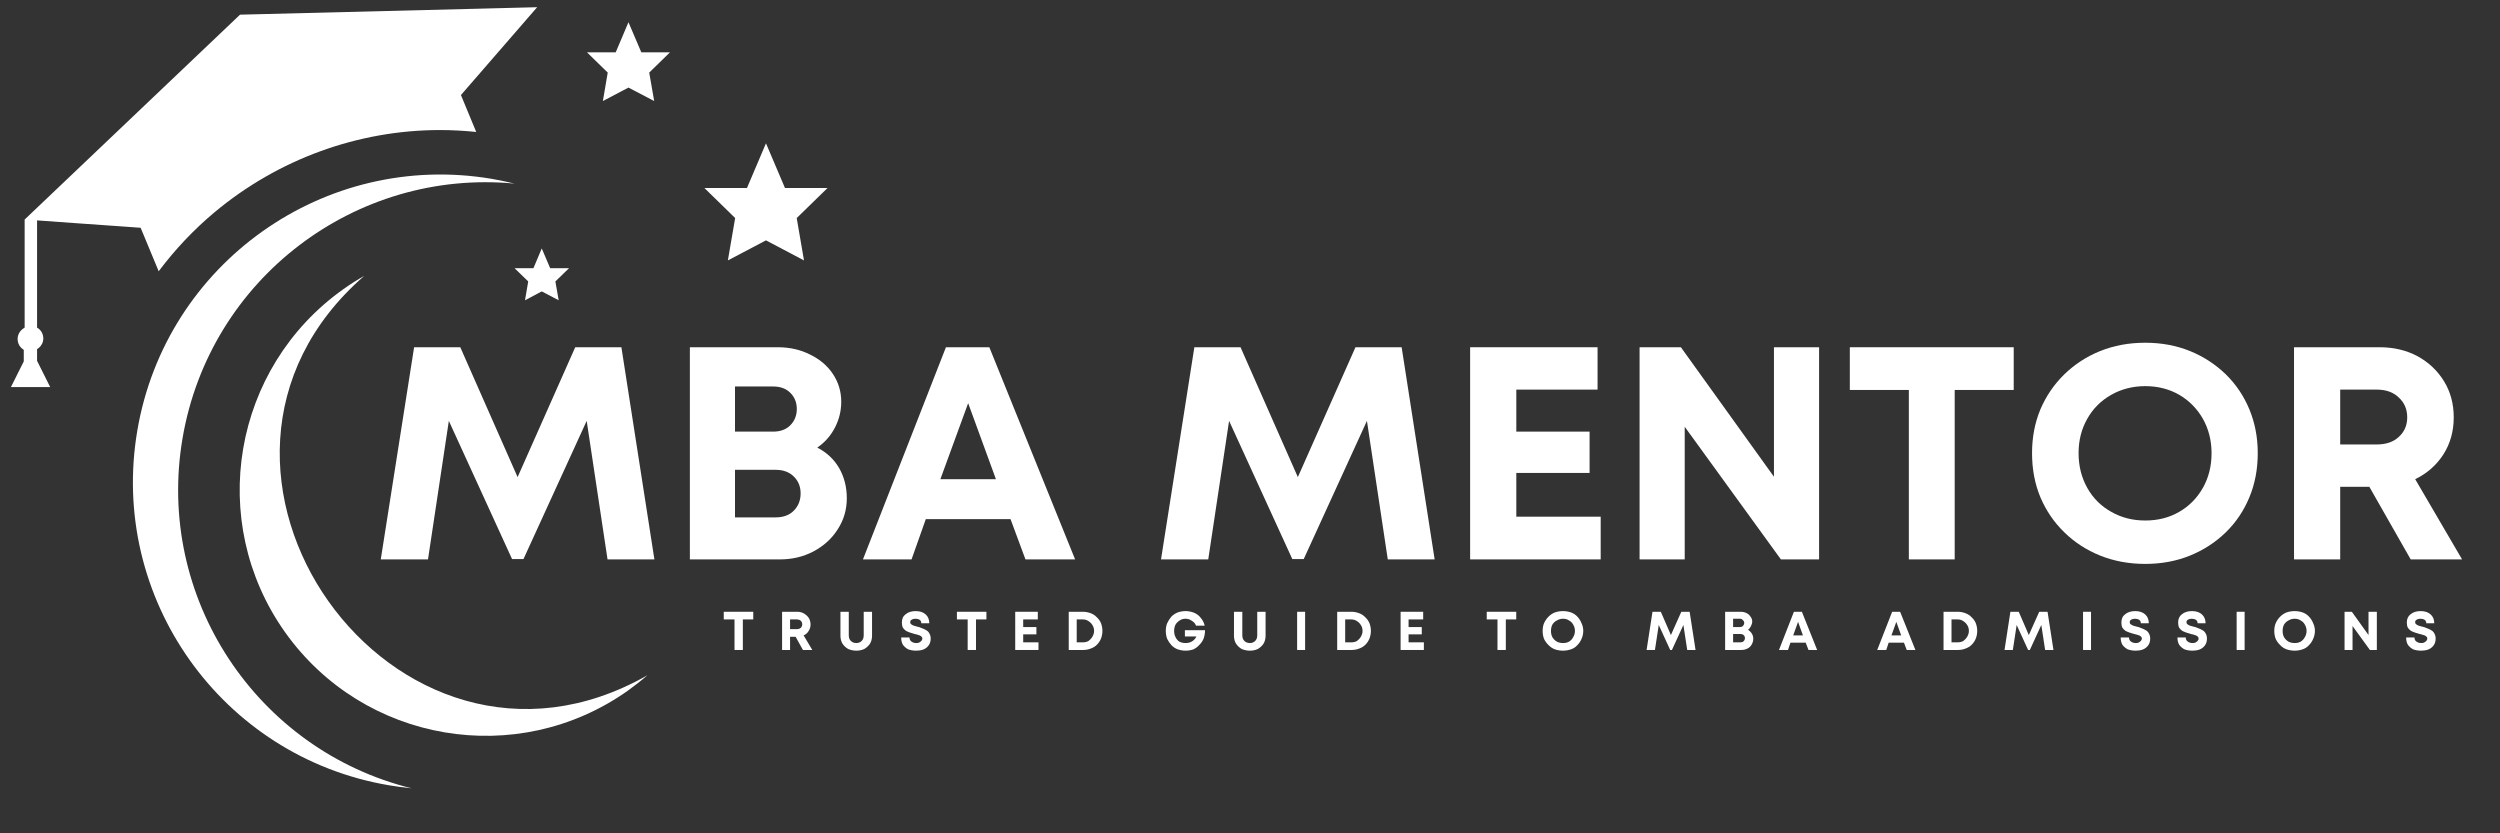 <?xml version="1.0" encoding="UTF-8"?> <svg xmlns="http://www.w3.org/2000/svg" xmlns:xlink="http://www.w3.org/1999/xlink" width="150" zoomAndPan="magnify" viewBox="0 0 112.5 37.5" height="50" preserveAspectRatio="xMidYMid meet" version="1.0"><rect x="0" y="0" width="112.5" height="37.5" fill="#333333" stroke="none"/><defs><g></g><clipPath id="546a3163a2"><path d="M 31 6 L 37.312 6 L 37.312 12 L 31 12 Z M 31 6 " clip-rule="nonzero"></path></clipPath><clipPath id="00ede63ca6"><path d="M 5.977 7.453 L 23.527 7.453 L 23.527 35.473 L 5.977 35.473 Z M 5.977 7.453 " clip-rule="nonzero"></path></clipPath><clipPath id="1cfc064e58"><path d="M 0.492 0.215 L 25 0.215 L 25 18 L 0.492 18 Z M 0.492 0.215 " clip-rule="nonzero"></path></clipPath></defs><g clip-path="url(#546a3163a2)"><path fill="#ffffff" d="M 34.469 6.449 L 35.324 8.461 L 37.238 8.461 L 35.852 9.812 L 36.18 11.719 L 34.469 10.816 L 32.754 11.719 L 33.082 9.812 L 31.699 8.461 L 33.613 8.461 L 34.469 6.449 " fill-opacity="1" fill-rule="nonzero"></path></g><path fill="#ffffff" d="M 28.281 1 L 28.859 2.355 L 30.148 2.355 L 29.215 3.266 L 29.438 4.547 L 28.281 3.941 L 27.129 4.547 L 27.348 3.266 L 26.414 2.355 L 27.707 2.355 L 28.281 1 " fill-opacity="1" fill-rule="nonzero"></path><path fill="#ffffff" d="M 24.379 11.18 L 24.758 12.07 L 25.605 12.07 L 24.992 12.664 L 25.141 13.512 L 24.379 13.113 L 23.625 13.512 L 23.77 12.664 L 23.156 12.07 L 24.004 12.07 L 24.379 11.18 " fill-opacity="1" fill-rule="nonzero"></path><g clip-path="url(#00ede63ca6)"><path fill="#ffffff" d="M 8.215 19.719 C 6.988 26.906 11.551 33.75 18.52 35.473 C 18.184 35.441 17.84 35.395 17.496 35.336 C 9.965 34.055 4.895 26.902 6.18 19.371 C 7.461 11.84 14.613 6.77 22.145 8.051 C 22.488 8.109 22.824 8.184 23.156 8.262 C 16.012 7.582 9.441 12.527 8.215 19.719 " fill-opacity="1" fill-rule="evenodd"></path></g><path fill="#ffffff" d="M 29.133 30.387 C 17.742 36.875 6.5 21.016 16.391 12.414 C 16.074 12.594 15.758 12.793 15.457 13.008 C 10.469 16.547 9.289 23.457 12.824 28.445 C 16.363 33.43 23.273 34.609 28.262 31.074 C 28.562 30.855 28.855 30.629 29.133 30.387 " fill-opacity="1" fill-rule="evenodd"></path><g clip-path="url(#1cfc064e58)"><path fill="#ffffff" d="M 20.742 4.277 L 21.43 5.938 C 20.887 5.883 20.348 5.852 19.805 5.852 C 16.109 5.852 12.508 7.168 9.66 9.547 C 8.711 10.34 7.871 11.234 7.141 12.207 L 6.418 10.465 L 6.328 10.25 L 5.629 10.199 L 3.355 10.039 L 1.734 9.922 L 1.668 9.918 L 1.668 14.742 C 1.836 14.84 1.949 15.02 1.949 15.227 C 1.949 15.402 1.867 15.559 1.742 15.66 C 1.719 15.68 1.695 15.695 1.668 15.711 L 1.668 16.238 L 2.258 17.418 L 0.492 17.418 L 1.07 16.262 L 1.07 15.742 C 0.906 15.645 0.793 15.465 0.793 15.258 C 0.793 15.062 0.891 14.891 1.043 14.789 C 1.051 14.781 1.062 14.773 1.07 14.766 C 1.086 14.758 1.094 14.75 1.109 14.742 L 1.109 9.879 L 10.801 0.66 L 21.703 0.387 L 24.172 0.324 L 20.742 4.277 " fill-opacity="1" fill-rule="evenodd"></path></g><g fill="#ffffff" fill-opacity="1"><g transform="translate(16.651, 25.173)"><g><path d="M 12.797 0 L 10.688 0 L 9.75 -6.234 L 6.906 -0.016 L 6.391 -0.016 L 3.547 -6.234 L 2.609 0 L 0.484 0 L 1.984 -9.547 L 4.062 -9.547 L 6.641 -3.703 L 9.234 -9.547 L 11.312 -9.547 Z M 12.797 0 "></path></g></g></g><g fill="#ffffff" fill-opacity="1"><g transform="translate(29.95, 25.173)"><g><path d="M 6.828 -5.031 C 7.254 -4.812 7.582 -4.504 7.812 -4.109 C 8.039 -3.711 8.156 -3.258 8.156 -2.75 C 8.156 -2.238 8.02 -1.773 7.75 -1.359 C 7.488 -0.941 7.125 -0.609 6.656 -0.359 C 6.195 -0.117 5.695 0 5.156 0 L 1.094 0 L 1.094 -9.547 L 5.047 -9.547 C 5.586 -9.547 6.07 -9.438 6.5 -9.219 C 6.938 -9.008 7.281 -8.719 7.531 -8.344 C 7.781 -7.969 7.906 -7.551 7.906 -7.094 C 7.906 -6.688 7.812 -6.301 7.625 -5.938 C 7.438 -5.57 7.172 -5.27 6.828 -5.031 Z M 5.906 -6.766 C 5.906 -7.066 5.805 -7.312 5.609 -7.5 C 5.422 -7.688 5.164 -7.781 4.844 -7.781 L 3.125 -7.781 L 3.125 -5.75 L 4.844 -5.75 C 5.164 -5.75 5.422 -5.844 5.609 -6.031 C 5.805 -6.227 5.906 -6.473 5.906 -6.766 Z M 4.953 -1.891 C 5.297 -1.891 5.566 -1.988 5.766 -2.188 C 5.973 -2.395 6.078 -2.656 6.078 -2.969 C 6.078 -3.281 5.973 -3.535 5.766 -3.734 C 5.566 -3.93 5.297 -4.031 4.953 -4.031 L 3.125 -4.031 L 3.125 -1.891 Z M 4.953 -1.891 "></path></g></g></g><g fill="#ffffff" fill-opacity="1"><g transform="translate(38.708, 25.173)"><g><path d="M 7.438 0 L 6.766 -1.812 L 2.953 -1.812 L 2.312 0 L 0.125 0 L 3.859 -9.547 L 5.812 -9.547 L 9.672 0 Z M 4.859 -7.031 L 3.609 -3.609 L 6.109 -3.609 Z M 4.859 -7.031 "></path></g></g></g><g fill="#ffffff" fill-opacity="1"><g transform="translate(48.502, 25.173)"><g></g></g></g><g fill="#ffffff" fill-opacity="1"><g transform="translate(51.762, 25.173)"><g><path d="M 12.797 0 L 10.688 0 L 9.75 -6.234 L 6.906 -0.016 L 6.391 -0.016 L 3.547 -6.234 L 2.609 0 L 0.484 0 L 1.984 -9.547 L 4.062 -9.547 L 6.641 -3.703 L 9.234 -9.547 L 11.312 -9.547 Z M 12.797 0 "></path></g></g></g><g fill="#ffffff" fill-opacity="1"><g transform="translate(65.062, 25.173)"><g><path d="M 3.172 -1.922 L 6.969 -1.922 L 6.969 0 L 1.094 0 L 1.094 -9.547 L 6.828 -9.547 L 6.828 -7.641 L 3.172 -7.641 L 3.172 -5.75 L 6.469 -5.75 L 6.469 -3.891 L 3.172 -3.891 Z M 3.172 -1.922 "></path></g></g></g><g fill="#ffffff" fill-opacity="1"><g transform="translate(72.687, 25.173)"><g><path d="M 7.141 -9.547 L 9.172 -9.547 L 9.172 0 L 7.453 0 L 3.125 -5.969 L 3.125 0 L 1.094 0 L 1.094 -9.547 L 2.953 -9.547 L 7.141 -3.719 Z M 7.141 -9.547 "></path></g></g></g><g fill="#ffffff" fill-opacity="1"><g transform="translate(82.945, 25.173)"><g><path d="M 7.672 -9.547 L 7.672 -7.625 L 5.016 -7.625 L 5.016 0 L 2.953 0 L 2.953 -7.625 L 0.297 -7.625 L 0.297 -9.547 Z M 7.672 -9.547 "></path></g></g></g><g fill="#ffffff" fill-opacity="1"><g transform="translate(90.911, 25.173)"><g><path d="M 5.625 0.203 C 4.895 0.203 4.219 0.078 3.594 -0.172 C 2.977 -0.422 2.441 -0.77 1.984 -1.219 C 1.523 -1.664 1.164 -2.191 0.906 -2.797 C 0.656 -3.398 0.531 -4.062 0.531 -4.781 C 0.531 -5.488 0.656 -6.145 0.906 -6.75 C 1.164 -7.352 1.523 -7.879 1.984 -8.328 C 2.441 -8.773 2.977 -9.125 3.594 -9.375 C 4.219 -9.625 4.895 -9.75 5.625 -9.75 C 6.352 -9.75 7.023 -9.625 7.641 -9.375 C 8.254 -9.125 8.789 -8.773 9.25 -8.328 C 9.707 -7.879 10.062 -7.352 10.312 -6.75 C 10.562 -6.145 10.688 -5.488 10.688 -4.781 C 10.688 -4.062 10.562 -3.398 10.312 -2.797 C 10.062 -2.191 9.707 -1.664 9.25 -1.219 C 8.789 -0.77 8.254 -0.422 7.641 -0.172 C 7.023 0.078 6.352 0.203 5.625 0.203 Z M 5.625 -1.75 C 6.195 -1.75 6.707 -1.879 7.156 -2.141 C 7.602 -2.398 7.957 -2.758 8.219 -3.219 C 8.477 -3.676 8.609 -4.195 8.609 -4.781 C 8.609 -5.352 8.477 -5.867 8.219 -6.328 C 7.957 -6.785 7.602 -7.145 7.156 -7.406 C 6.707 -7.664 6.195 -7.797 5.625 -7.797 C 5.062 -7.797 4.551 -7.664 4.094 -7.406 C 3.633 -7.145 3.273 -6.785 3.016 -6.328 C 2.754 -5.867 2.625 -5.352 2.625 -4.781 C 2.625 -4.207 2.754 -3.688 3.016 -3.219 C 3.273 -2.758 3.633 -2.398 4.094 -2.141 C 4.551 -1.879 5.062 -1.75 5.625 -1.75 Z M 5.625 -1.75 "></path></g></g></g><g fill="#ffffff" fill-opacity="1"><g transform="translate(102.137, 25.173)"><g><path d="M 6.344 0 L 4.484 -3.266 L 3.172 -3.266 L 3.172 0 L 1.094 0 L 1.094 -9.547 L 4.953 -9.547 C 5.586 -9.547 6.156 -9.41 6.656 -9.141 C 7.156 -8.867 7.551 -8.492 7.844 -8.016 C 8.133 -7.547 8.281 -7.004 8.281 -6.391 C 8.281 -5.766 8.125 -5.207 7.812 -4.719 C 7.5 -4.238 7.078 -3.867 6.547 -3.609 L 8.656 0 Z M 3.172 -7.641 L 3.172 -5.172 L 4.812 -5.172 C 5.238 -5.172 5.57 -5.285 5.812 -5.516 C 6.062 -5.742 6.188 -6.035 6.188 -6.391 C 6.188 -6.754 6.062 -7.051 5.812 -7.281 C 5.57 -7.52 5.238 -7.641 4.812 -7.641 Z M 3.172 -7.641 "></path></g></g></g><g fill="#ffffff" fill-opacity="1"><g transform="translate(32.522, 29.249)"><g><path d="M 1.375 -1.719 L 1.375 -1.375 L 0.906 -1.375 L 0.906 0 L 0.531 0 L 0.531 -1.375 L 0.047 -1.375 L 0.047 -1.719 Z M 1.375 -1.719 "></path></g></g></g><g fill="#ffffff" fill-opacity="1"><g transform="translate(34.991, 29.249)"><g><path d="M 1.141 0 L 0.812 -0.594 L 0.562 -0.594 L 0.562 0 L 0.203 0 L 0.203 -1.719 L 0.891 -1.719 C 1.004 -1.719 1.102 -1.691 1.188 -1.641 C 1.281 -1.586 1.352 -1.52 1.406 -1.438 C 1.457 -1.352 1.484 -1.254 1.484 -1.141 C 1.484 -1.035 1.453 -0.938 1.391 -0.844 C 1.336 -0.758 1.266 -0.695 1.172 -0.656 L 1.562 0 Z M 0.562 -1.375 L 0.562 -0.938 L 0.859 -0.938 C 0.941 -0.938 1.004 -0.957 1.047 -1 C 1.086 -1.039 1.109 -1.094 1.109 -1.156 C 1.109 -1.219 1.086 -1.27 1.047 -1.312 C 1.004 -1.352 0.941 -1.375 0.859 -1.375 Z M 0.562 -1.375 "></path></g></g></g><g fill="#ffffff" fill-opacity="1"><g transform="translate(37.648, 29.249)"><g><path d="M 0.891 0.031 C 0.754 0.031 0.629 0.004 0.516 -0.047 C 0.41 -0.109 0.328 -0.188 0.266 -0.281 C 0.203 -0.383 0.172 -0.504 0.172 -0.641 L 0.172 -1.719 L 0.547 -1.719 L 0.547 -0.656 C 0.547 -0.551 0.578 -0.469 0.641 -0.406 C 0.703 -0.344 0.785 -0.312 0.891 -0.312 C 0.984 -0.312 1.062 -0.344 1.125 -0.406 C 1.188 -0.469 1.219 -0.551 1.219 -0.656 L 1.219 -1.719 L 1.594 -1.719 L 1.594 -0.641 C 1.594 -0.504 1.562 -0.383 1.5 -0.281 C 1.438 -0.188 1.352 -0.109 1.25 -0.047 C 1.145 0.004 1.023 0.031 0.891 0.031 Z M 0.891 0.031 "></path></g></g></g><g fill="#ffffff" fill-opacity="1"><g transform="translate(40.459, 29.249)"><g><path d="M 0.766 0.031 C 0.629 0.031 0.508 0.008 0.406 -0.031 C 0.312 -0.082 0.234 -0.148 0.172 -0.234 C 0.117 -0.328 0.094 -0.438 0.094 -0.562 L 0.469 -0.562 C 0.469 -0.477 0.5 -0.414 0.562 -0.375 C 0.625 -0.332 0.691 -0.312 0.766 -0.312 C 0.805 -0.312 0.848 -0.316 0.891 -0.328 C 0.93 -0.348 0.969 -0.375 1 -0.406 C 1.031 -0.438 1.047 -0.473 1.047 -0.516 C 1.047 -0.555 1.031 -0.586 1 -0.609 C 0.969 -0.641 0.926 -0.66 0.875 -0.672 C 0.82 -0.691 0.766 -0.707 0.703 -0.719 C 0.629 -0.738 0.562 -0.758 0.5 -0.781 C 0.438 -0.801 0.375 -0.828 0.312 -0.859 C 0.258 -0.898 0.211 -0.945 0.172 -1 C 0.141 -1.062 0.125 -1.141 0.125 -1.234 C 0.125 -1.398 0.18 -1.523 0.297 -1.609 C 0.41 -1.703 0.562 -1.75 0.75 -1.75 C 0.945 -1.75 1.098 -1.695 1.203 -1.594 C 1.305 -1.5 1.359 -1.367 1.359 -1.203 L 1 -1.203 C 1 -1.273 0.973 -1.328 0.922 -1.359 C 0.867 -1.391 0.805 -1.406 0.734 -1.406 C 0.672 -1.406 0.613 -1.391 0.562 -1.359 C 0.52 -1.336 0.5 -1.301 0.5 -1.25 C 0.5 -1.207 0.516 -1.176 0.547 -1.156 C 0.578 -1.133 0.613 -1.113 0.656 -1.094 C 0.707 -1.082 0.766 -1.066 0.828 -1.047 C 0.891 -1.035 0.953 -1.016 1.016 -0.984 C 1.086 -0.961 1.156 -0.93 1.219 -0.891 C 1.281 -0.859 1.328 -0.812 1.359 -0.75 C 1.398 -0.688 1.422 -0.609 1.422 -0.516 C 1.422 -0.391 1.391 -0.285 1.328 -0.203 C 1.266 -0.117 1.18 -0.055 1.078 -0.016 C 0.984 0.016 0.879 0.031 0.766 0.031 Z M 0.766 0.031 "></path></g></g></g><g fill="#ffffff" fill-opacity="1"><g transform="translate(43.014, 29.249)"><g><path d="M 1.375 -1.719 L 1.375 -1.375 L 0.906 -1.375 L 0.906 0 L 0.531 0 L 0.531 -1.375 L 0.047 -1.375 L 0.047 -1.719 Z M 1.375 -1.719 "></path></g></g></g><g fill="#ffffff" fill-opacity="1"><g transform="translate(45.482, 29.249)"><g><path d="M 0.562 -0.344 L 1.25 -0.344 L 1.25 0 L 0.203 0 L 0.203 -1.719 L 1.219 -1.719 L 1.219 -1.375 L 0.562 -1.375 L 0.562 -1.031 L 1.156 -1.031 L 1.156 -0.703 L 0.562 -0.703 Z M 0.562 -0.344 "></path></g></g></g><g fill="#ffffff" fill-opacity="1"><g transform="translate(47.89, 29.249)"><g><path d="M 0.844 -1.719 C 0.969 -1.719 1.082 -1.695 1.188 -1.656 C 1.301 -1.613 1.395 -1.551 1.469 -1.469 C 1.551 -1.395 1.613 -1.305 1.656 -1.203 C 1.695 -1.098 1.719 -0.984 1.719 -0.859 C 1.719 -0.734 1.695 -0.617 1.656 -0.516 C 1.613 -0.41 1.551 -0.316 1.469 -0.234 C 1.395 -0.16 1.301 -0.102 1.188 -0.062 C 1.082 -0.02 0.969 0 0.844 0 L 0.203 0 L 0.203 -1.719 Z M 0.844 -0.344 C 0.938 -0.344 1.02 -0.363 1.094 -0.406 C 1.164 -0.457 1.223 -0.52 1.266 -0.594 C 1.316 -0.676 1.344 -0.766 1.344 -0.859 C 1.344 -0.961 1.316 -1.051 1.266 -1.125 C 1.223 -1.195 1.164 -1.254 1.094 -1.297 C 1.02 -1.348 0.938 -1.375 0.844 -1.375 L 0.562 -1.375 L 0.562 -0.344 Z M 0.844 -0.344 "></path></g></g></g><g fill="#ffffff" fill-opacity="1"><g transform="translate(50.742, 29.249)"><g></g></g></g><g fill="#ffffff" fill-opacity="1"><g transform="translate(52.367, 29.249)"><g><path d="M 0.953 -0.891 L 1.859 -0.891 C 1.859 -0.754 1.836 -0.629 1.797 -0.516 C 1.754 -0.41 1.691 -0.316 1.609 -0.234 C 1.535 -0.148 1.445 -0.082 1.344 -0.031 C 1.238 0.008 1.117 0.031 0.984 0.031 C 0.859 0.031 0.738 0.008 0.625 -0.031 C 0.52 -0.07 0.426 -0.133 0.344 -0.219 C 0.27 -0.301 0.207 -0.395 0.156 -0.5 C 0.113 -0.613 0.094 -0.734 0.094 -0.859 C 0.094 -0.984 0.113 -1.098 0.156 -1.203 C 0.207 -1.316 0.27 -1.414 0.344 -1.5 C 0.426 -1.582 0.52 -1.645 0.625 -1.688 C 0.738 -1.727 0.859 -1.75 0.984 -1.75 C 1.117 -1.75 1.25 -1.723 1.375 -1.672 C 1.5 -1.617 1.598 -1.539 1.672 -1.438 C 1.754 -1.344 1.812 -1.227 1.844 -1.094 L 1.453 -1.094 C 1.422 -1.188 1.359 -1.258 1.266 -1.312 C 1.18 -1.375 1.086 -1.406 0.984 -1.406 C 0.879 -1.406 0.789 -1.379 0.719 -1.328 C 0.645 -1.285 0.582 -1.223 0.531 -1.141 C 0.488 -1.055 0.469 -0.961 0.469 -0.859 C 0.469 -0.754 0.488 -0.66 0.531 -0.578 C 0.57 -0.492 0.629 -0.426 0.703 -0.375 C 0.785 -0.332 0.879 -0.312 0.984 -0.312 C 1.098 -0.312 1.195 -0.336 1.281 -0.391 C 1.375 -0.453 1.438 -0.523 1.469 -0.609 L 0.953 -0.609 Z M 0.953 -0.891 "></path></g></g></g><g fill="#ffffff" fill-opacity="1"><g transform="translate(55.357, 29.249)"><g><path d="M 0.891 0.031 C 0.754 0.031 0.629 0.004 0.516 -0.047 C 0.41 -0.109 0.328 -0.188 0.266 -0.281 C 0.203 -0.383 0.172 -0.504 0.172 -0.641 L 0.172 -1.719 L 0.547 -1.719 L 0.547 -0.656 C 0.547 -0.551 0.578 -0.469 0.641 -0.406 C 0.703 -0.344 0.785 -0.312 0.891 -0.312 C 0.984 -0.312 1.062 -0.344 1.125 -0.406 C 1.188 -0.469 1.219 -0.551 1.219 -0.656 L 1.219 -1.719 L 1.594 -1.719 L 1.594 -0.641 C 1.594 -0.504 1.562 -0.383 1.5 -0.281 C 1.438 -0.188 1.352 -0.109 1.25 -0.047 C 1.145 0.004 1.023 0.031 0.891 0.031 Z M 0.891 0.031 "></path></g></g></g><g fill="#ffffff" fill-opacity="1"><g transform="translate(58.168, 29.249)"><g><path d="M 0.203 0 L 0.203 -1.719 L 0.562 -1.719 L 0.562 0 Z M 0.203 0 "></path></g></g></g><g fill="#ffffff" fill-opacity="1"><g transform="translate(59.971, 29.249)"><g><path d="M 0.844 -1.719 C 0.969 -1.719 1.082 -1.695 1.188 -1.656 C 1.301 -1.613 1.395 -1.551 1.469 -1.469 C 1.551 -1.395 1.613 -1.305 1.656 -1.203 C 1.695 -1.098 1.719 -0.984 1.719 -0.859 C 1.719 -0.734 1.695 -0.617 1.656 -0.516 C 1.613 -0.41 1.551 -0.316 1.469 -0.234 C 1.395 -0.16 1.301 -0.102 1.188 -0.062 C 1.082 -0.02 0.969 0 0.844 0 L 0.203 0 L 0.203 -1.719 Z M 0.844 -0.344 C 0.938 -0.344 1.02 -0.363 1.094 -0.406 C 1.164 -0.457 1.223 -0.52 1.266 -0.594 C 1.316 -0.676 1.344 -0.766 1.344 -0.859 C 1.344 -0.961 1.316 -1.051 1.266 -1.125 C 1.223 -1.195 1.164 -1.254 1.094 -1.297 C 1.02 -1.348 0.938 -1.375 0.844 -1.375 L 0.562 -1.375 L 0.562 -0.344 Z M 0.844 -0.344 "></path></g></g></g><g fill="#ffffff" fill-opacity="1"><g transform="translate(62.824, 29.249)"><g><path d="M 0.562 -0.344 L 1.25 -0.344 L 1.25 0 L 0.203 0 L 0.203 -1.719 L 1.219 -1.719 L 1.219 -1.375 L 0.562 -1.375 L 0.562 -1.031 L 1.156 -1.031 L 1.156 -0.703 L 0.562 -0.703 Z M 0.562 -0.344 "></path></g></g></g><g fill="#ffffff" fill-opacity="1"><g transform="translate(65.231, 29.249)"><g></g></g></g><g fill="#ffffff" fill-opacity="1"><g transform="translate(66.856, 29.249)"><g><path d="M 1.375 -1.719 L 1.375 -1.375 L 0.906 -1.375 L 0.906 0 L 0.531 0 L 0.531 -1.375 L 0.047 -1.375 L 0.047 -1.719 Z M 1.375 -1.719 "></path></g></g></g><g fill="#ffffff" fill-opacity="1"><g transform="translate(69.325, 29.249)"><g><path d="M 1.016 0.031 C 0.879 0.031 0.754 0.008 0.641 -0.031 C 0.535 -0.07 0.441 -0.133 0.359 -0.219 C 0.273 -0.301 0.207 -0.395 0.156 -0.5 C 0.113 -0.613 0.094 -0.734 0.094 -0.859 C 0.094 -0.984 0.113 -1.098 0.156 -1.203 C 0.207 -1.316 0.273 -1.414 0.359 -1.5 C 0.441 -1.582 0.535 -1.645 0.641 -1.688 C 0.754 -1.727 0.879 -1.75 1.016 -1.75 C 1.141 -1.75 1.258 -1.727 1.375 -1.688 C 1.488 -1.645 1.582 -1.582 1.656 -1.5 C 1.738 -1.414 1.801 -1.316 1.844 -1.203 C 1.895 -1.098 1.922 -0.984 1.922 -0.859 C 1.922 -0.734 1.895 -0.613 1.844 -0.5 C 1.801 -0.395 1.738 -0.301 1.656 -0.219 C 1.582 -0.133 1.488 -0.07 1.375 -0.031 C 1.258 0.008 1.141 0.031 1.016 0.031 Z M 1.016 -0.312 C 1.117 -0.312 1.207 -0.332 1.281 -0.375 C 1.363 -0.426 1.426 -0.492 1.469 -0.578 C 1.52 -0.66 1.547 -0.754 1.547 -0.859 C 1.547 -0.961 1.52 -1.055 1.469 -1.141 C 1.426 -1.223 1.363 -1.285 1.281 -1.328 C 1.207 -1.379 1.117 -1.406 1.016 -1.406 C 0.91 -1.406 0.816 -1.379 0.734 -1.328 C 0.648 -1.285 0.582 -1.223 0.531 -1.141 C 0.488 -1.055 0.469 -0.961 0.469 -0.859 C 0.469 -0.754 0.488 -0.66 0.531 -0.578 C 0.582 -0.492 0.648 -0.426 0.734 -0.375 C 0.816 -0.332 0.91 -0.312 1.016 -0.312 Z M 1.016 -0.312 "></path></g></g></g><g fill="#ffffff" fill-opacity="1"><g transform="translate(72.378, 29.249)"><g></g></g></g><g fill="#ffffff" fill-opacity="1"><g transform="translate(74.003, 29.249)"><g><path d="M 2.297 0 L 1.922 0 L 1.75 -1.125 L 1.234 0 L 1.156 0 L 0.641 -1.125 L 0.469 0 L 0.094 0 L 0.359 -1.719 L 0.734 -1.719 L 1.188 -0.672 L 1.656 -1.719 L 2.031 -1.719 Z M 2.297 0 "></path></g></g></g><g fill="#ffffff" fill-opacity="1"><g transform="translate(77.428, 29.249)"><g><path d="M 1.234 -0.906 C 1.305 -0.863 1.363 -0.805 1.406 -0.734 C 1.445 -0.672 1.469 -0.594 1.469 -0.5 C 1.469 -0.406 1.441 -0.316 1.391 -0.234 C 1.348 -0.16 1.285 -0.102 1.203 -0.062 C 1.117 -0.02 1.023 0 0.922 0 L 0.203 0 L 0.203 -1.719 L 0.906 -1.719 C 1.008 -1.719 1.098 -1.695 1.172 -1.656 C 1.242 -1.625 1.301 -1.57 1.344 -1.5 C 1.395 -1.438 1.422 -1.363 1.422 -1.281 C 1.422 -1.207 1.398 -1.133 1.359 -1.062 C 1.328 -1 1.285 -0.945 1.234 -0.906 Z M 1.062 -1.219 C 1.062 -1.27 1.039 -1.312 1 -1.344 C 0.969 -1.383 0.926 -1.406 0.875 -1.406 L 0.562 -1.406 L 0.562 -1.031 L 0.875 -1.031 C 0.926 -1.031 0.969 -1.047 1 -1.078 C 1.039 -1.117 1.062 -1.164 1.062 -1.219 Z M 0.891 -0.344 C 0.953 -0.344 1 -0.359 1.031 -0.391 C 1.07 -0.43 1.094 -0.477 1.094 -0.531 C 1.094 -0.594 1.07 -0.641 1.031 -0.672 C 1 -0.703 0.953 -0.719 0.891 -0.719 L 0.562 -0.719 L 0.562 -0.344 Z M 0.891 -0.344 "></path></g></g></g><g fill="#ffffff" fill-opacity="1"><g transform="translate(80.038, 29.249)"><g><path d="M 1.344 0 L 1.219 -0.328 L 0.531 -0.328 L 0.422 0 L 0.016 0 L 0.688 -1.719 L 1.047 -1.719 L 1.734 0 Z M 0.875 -1.266 L 0.656 -0.656 L 1.094 -0.656 Z M 0.875 -1.266 "></path></g></g></g><g fill="#ffffff" fill-opacity="1"><g transform="translate(82.835, 29.249)"><g></g></g></g><g fill="#ffffff" fill-opacity="1"><g transform="translate(84.459, 29.249)"><g><path d="M 1.344 0 L 1.219 -0.328 L 0.531 -0.328 L 0.422 0 L 0.016 0 L 0.688 -1.719 L 1.047 -1.719 L 1.734 0 Z M 0.875 -1.266 L 0.656 -0.656 L 1.094 -0.656 Z M 0.875 -1.266 "></path></g></g></g><g fill="#ffffff" fill-opacity="1"><g transform="translate(87.256, 29.249)"><g><path d="M 0.844 -1.719 C 0.969 -1.719 1.082 -1.695 1.188 -1.656 C 1.301 -1.613 1.395 -1.551 1.469 -1.469 C 1.551 -1.395 1.613 -1.305 1.656 -1.203 C 1.695 -1.098 1.719 -0.984 1.719 -0.859 C 1.719 -0.734 1.695 -0.617 1.656 -0.516 C 1.613 -0.41 1.551 -0.316 1.469 -0.234 C 1.395 -0.16 1.301 -0.102 1.188 -0.062 C 1.082 -0.02 0.969 0 0.844 0 L 0.203 0 L 0.203 -1.719 Z M 0.844 -0.344 C 0.938 -0.344 1.02 -0.363 1.094 -0.406 C 1.164 -0.457 1.223 -0.52 1.266 -0.594 C 1.316 -0.676 1.344 -0.766 1.344 -0.859 C 1.344 -0.961 1.316 -1.051 1.266 -1.125 C 1.223 -1.195 1.164 -1.254 1.094 -1.297 C 1.02 -1.348 0.938 -1.375 0.844 -1.375 L 0.562 -1.375 L 0.562 -0.344 Z M 0.844 -0.344 "></path></g></g></g><g fill="#ffffff" fill-opacity="1"><g transform="translate(90.109, 29.249)"><g><path d="M 2.297 0 L 1.922 0 L 1.75 -1.125 L 1.234 0 L 1.156 0 L 0.641 -1.125 L 0.469 0 L 0.094 0 L 0.359 -1.719 L 0.734 -1.719 L 1.188 -0.672 L 1.656 -1.719 L 2.031 -1.719 Z M 2.297 0 "></path></g></g></g><g fill="#ffffff" fill-opacity="1"><g transform="translate(93.534, 29.249)"><g><path d="M 0.203 0 L 0.203 -1.719 L 0.562 -1.719 L 0.562 0 Z M 0.203 0 "></path></g></g></g><g fill="#ffffff" fill-opacity="1"><g transform="translate(95.337, 29.249)"><g><path d="M 0.766 0.031 C 0.629 0.031 0.508 0.008 0.406 -0.031 C 0.312 -0.082 0.234 -0.148 0.172 -0.234 C 0.117 -0.328 0.094 -0.438 0.094 -0.562 L 0.469 -0.562 C 0.469 -0.477 0.5 -0.414 0.562 -0.375 C 0.625 -0.332 0.691 -0.312 0.766 -0.312 C 0.805 -0.312 0.848 -0.316 0.891 -0.328 C 0.93 -0.348 0.969 -0.375 1 -0.406 C 1.031 -0.438 1.047 -0.473 1.047 -0.516 C 1.047 -0.555 1.031 -0.586 1 -0.609 C 0.969 -0.641 0.926 -0.66 0.875 -0.672 C 0.82 -0.691 0.766 -0.707 0.703 -0.719 C 0.629 -0.738 0.562 -0.758 0.5 -0.781 C 0.438 -0.801 0.375 -0.828 0.312 -0.859 C 0.258 -0.898 0.211 -0.945 0.172 -1 C 0.141 -1.062 0.125 -1.141 0.125 -1.234 C 0.125 -1.398 0.18 -1.523 0.297 -1.609 C 0.41 -1.703 0.562 -1.75 0.75 -1.75 C 0.945 -1.75 1.098 -1.695 1.203 -1.594 C 1.305 -1.5 1.359 -1.367 1.359 -1.203 L 1 -1.203 C 1 -1.273 0.973 -1.328 0.922 -1.359 C 0.867 -1.391 0.805 -1.406 0.734 -1.406 C 0.672 -1.406 0.613 -1.391 0.562 -1.359 C 0.52 -1.336 0.5 -1.301 0.5 -1.25 C 0.5 -1.207 0.516 -1.176 0.547 -1.156 C 0.578 -1.133 0.613 -1.113 0.656 -1.094 C 0.707 -1.082 0.766 -1.066 0.828 -1.047 C 0.891 -1.035 0.953 -1.016 1.016 -0.984 C 1.086 -0.961 1.156 -0.93 1.219 -0.891 C 1.281 -0.859 1.328 -0.812 1.359 -0.75 C 1.398 -0.688 1.422 -0.609 1.422 -0.516 C 1.422 -0.391 1.391 -0.285 1.328 -0.203 C 1.266 -0.117 1.18 -0.055 1.078 -0.016 C 0.984 0.016 0.879 0.031 0.766 0.031 Z M 0.766 0.031 "></path></g></g></g><g fill="#ffffff" fill-opacity="1"><g transform="translate(97.891, 29.249)"><g><path d="M 0.766 0.031 C 0.629 0.031 0.508 0.008 0.406 -0.031 C 0.312 -0.082 0.234 -0.148 0.172 -0.234 C 0.117 -0.328 0.094 -0.438 0.094 -0.562 L 0.469 -0.562 C 0.469 -0.477 0.5 -0.414 0.562 -0.375 C 0.625 -0.332 0.691 -0.312 0.766 -0.312 C 0.805 -0.312 0.848 -0.316 0.891 -0.328 C 0.93 -0.348 0.969 -0.375 1 -0.406 C 1.031 -0.438 1.047 -0.473 1.047 -0.516 C 1.047 -0.555 1.031 -0.586 1 -0.609 C 0.969 -0.641 0.926 -0.66 0.875 -0.672 C 0.82 -0.691 0.766 -0.707 0.703 -0.719 C 0.629 -0.738 0.562 -0.758 0.5 -0.781 C 0.438 -0.801 0.375 -0.828 0.312 -0.859 C 0.258 -0.898 0.211 -0.945 0.172 -1 C 0.141 -1.062 0.125 -1.141 0.125 -1.234 C 0.125 -1.398 0.18 -1.523 0.297 -1.609 C 0.41 -1.703 0.562 -1.75 0.75 -1.75 C 0.945 -1.75 1.098 -1.695 1.203 -1.594 C 1.305 -1.5 1.359 -1.367 1.359 -1.203 L 1 -1.203 C 1 -1.273 0.973 -1.328 0.922 -1.359 C 0.867 -1.391 0.805 -1.406 0.734 -1.406 C 0.672 -1.406 0.613 -1.391 0.562 -1.359 C 0.52 -1.336 0.5 -1.301 0.5 -1.25 C 0.5 -1.207 0.516 -1.176 0.547 -1.156 C 0.578 -1.133 0.613 -1.113 0.656 -1.094 C 0.707 -1.082 0.766 -1.066 0.828 -1.047 C 0.891 -1.035 0.953 -1.016 1.016 -0.984 C 1.086 -0.961 1.156 -0.93 1.219 -0.891 C 1.281 -0.859 1.328 -0.812 1.359 -0.75 C 1.398 -0.688 1.422 -0.609 1.422 -0.516 C 1.422 -0.391 1.391 -0.285 1.328 -0.203 C 1.266 -0.117 1.18 -0.055 1.078 -0.016 C 0.984 0.016 0.879 0.031 0.766 0.031 Z M 0.766 0.031 "></path></g></g></g><g fill="#ffffff" fill-opacity="1"><g transform="translate(100.446, 29.249)"><g><path d="M 0.203 0 L 0.203 -1.719 L 0.562 -1.719 L 0.562 0 Z M 0.203 0 "></path></g></g></g><g fill="#ffffff" fill-opacity="1"><g transform="translate(102.249, 29.249)"><g><path d="M 1.016 0.031 C 0.879 0.031 0.754 0.008 0.641 -0.031 C 0.535 -0.07 0.441 -0.133 0.359 -0.219 C 0.273 -0.301 0.207 -0.395 0.156 -0.5 C 0.113 -0.613 0.094 -0.734 0.094 -0.859 C 0.094 -0.984 0.113 -1.098 0.156 -1.203 C 0.207 -1.316 0.273 -1.414 0.359 -1.5 C 0.441 -1.582 0.535 -1.645 0.641 -1.688 C 0.754 -1.727 0.879 -1.75 1.016 -1.75 C 1.141 -1.75 1.258 -1.727 1.375 -1.688 C 1.488 -1.645 1.582 -1.582 1.656 -1.5 C 1.738 -1.414 1.801 -1.316 1.844 -1.203 C 1.895 -1.098 1.922 -0.984 1.922 -0.859 C 1.922 -0.734 1.895 -0.613 1.844 -0.5 C 1.801 -0.395 1.738 -0.301 1.656 -0.219 C 1.582 -0.133 1.488 -0.07 1.375 -0.031 C 1.258 0.008 1.141 0.031 1.016 0.031 Z M 1.016 -0.312 C 1.117 -0.312 1.207 -0.332 1.281 -0.375 C 1.363 -0.426 1.426 -0.492 1.469 -0.578 C 1.52 -0.66 1.547 -0.754 1.547 -0.859 C 1.547 -0.961 1.52 -1.055 1.469 -1.141 C 1.426 -1.223 1.363 -1.285 1.281 -1.328 C 1.207 -1.379 1.117 -1.406 1.016 -1.406 C 0.91 -1.406 0.816 -1.379 0.734 -1.328 C 0.648 -1.285 0.582 -1.223 0.531 -1.141 C 0.488 -1.055 0.469 -0.961 0.469 -0.859 C 0.469 -0.754 0.488 -0.66 0.531 -0.578 C 0.582 -0.492 0.648 -0.426 0.734 -0.375 C 0.816 -0.332 0.91 -0.312 1.016 -0.312 Z M 1.016 -0.312 "></path></g></g></g><g fill="#ffffff" fill-opacity="1"><g transform="translate(105.302, 29.249)"><g><path d="M 1.281 -1.719 L 1.656 -1.719 L 1.656 0 L 1.344 0 L 0.562 -1.078 L 0.562 0 L 0.203 0 L 0.203 -1.719 L 0.531 -1.719 L 1.281 -0.672 Z M 1.281 -1.719 "></path></g></g></g><g fill="#ffffff" fill-opacity="1"><g transform="translate(108.182, 29.249)"><g><path d="M 0.766 0.031 C 0.629 0.031 0.508 0.008 0.406 -0.031 C 0.312 -0.082 0.234 -0.148 0.172 -0.234 C 0.117 -0.328 0.094 -0.438 0.094 -0.562 L 0.469 -0.562 C 0.469 -0.477 0.5 -0.414 0.562 -0.375 C 0.625 -0.332 0.691 -0.312 0.766 -0.312 C 0.805 -0.312 0.848 -0.316 0.891 -0.328 C 0.93 -0.348 0.969 -0.375 1 -0.406 C 1.031 -0.438 1.047 -0.473 1.047 -0.516 C 1.047 -0.555 1.031 -0.586 1 -0.609 C 0.969 -0.641 0.926 -0.66 0.875 -0.672 C 0.82 -0.691 0.766 -0.707 0.703 -0.719 C 0.629 -0.738 0.562 -0.758 0.5 -0.781 C 0.438 -0.801 0.375 -0.828 0.312 -0.859 C 0.258 -0.898 0.211 -0.945 0.172 -1 C 0.141 -1.062 0.125 -1.141 0.125 -1.234 C 0.125 -1.398 0.18 -1.523 0.297 -1.609 C 0.41 -1.703 0.562 -1.75 0.75 -1.75 C 0.945 -1.75 1.098 -1.695 1.203 -1.594 C 1.305 -1.5 1.359 -1.367 1.359 -1.203 L 1 -1.203 C 1 -1.273 0.973 -1.328 0.922 -1.359 C 0.867 -1.391 0.805 -1.406 0.734 -1.406 C 0.672 -1.406 0.613 -1.391 0.562 -1.359 C 0.52 -1.336 0.5 -1.301 0.5 -1.25 C 0.5 -1.207 0.516 -1.176 0.547 -1.156 C 0.578 -1.133 0.613 -1.113 0.656 -1.094 C 0.707 -1.082 0.766 -1.066 0.828 -1.047 C 0.891 -1.035 0.953 -1.016 1.016 -0.984 C 1.086 -0.961 1.156 -0.93 1.219 -0.891 C 1.281 -0.859 1.328 -0.812 1.359 -0.75 C 1.398 -0.688 1.422 -0.609 1.422 -0.516 C 1.422 -0.391 1.391 -0.285 1.328 -0.203 C 1.266 -0.117 1.18 -0.055 1.078 -0.016 C 0.984 0.016 0.879 0.031 0.766 0.031 Z M 0.766 0.031 "></path></g></g></g></svg> 